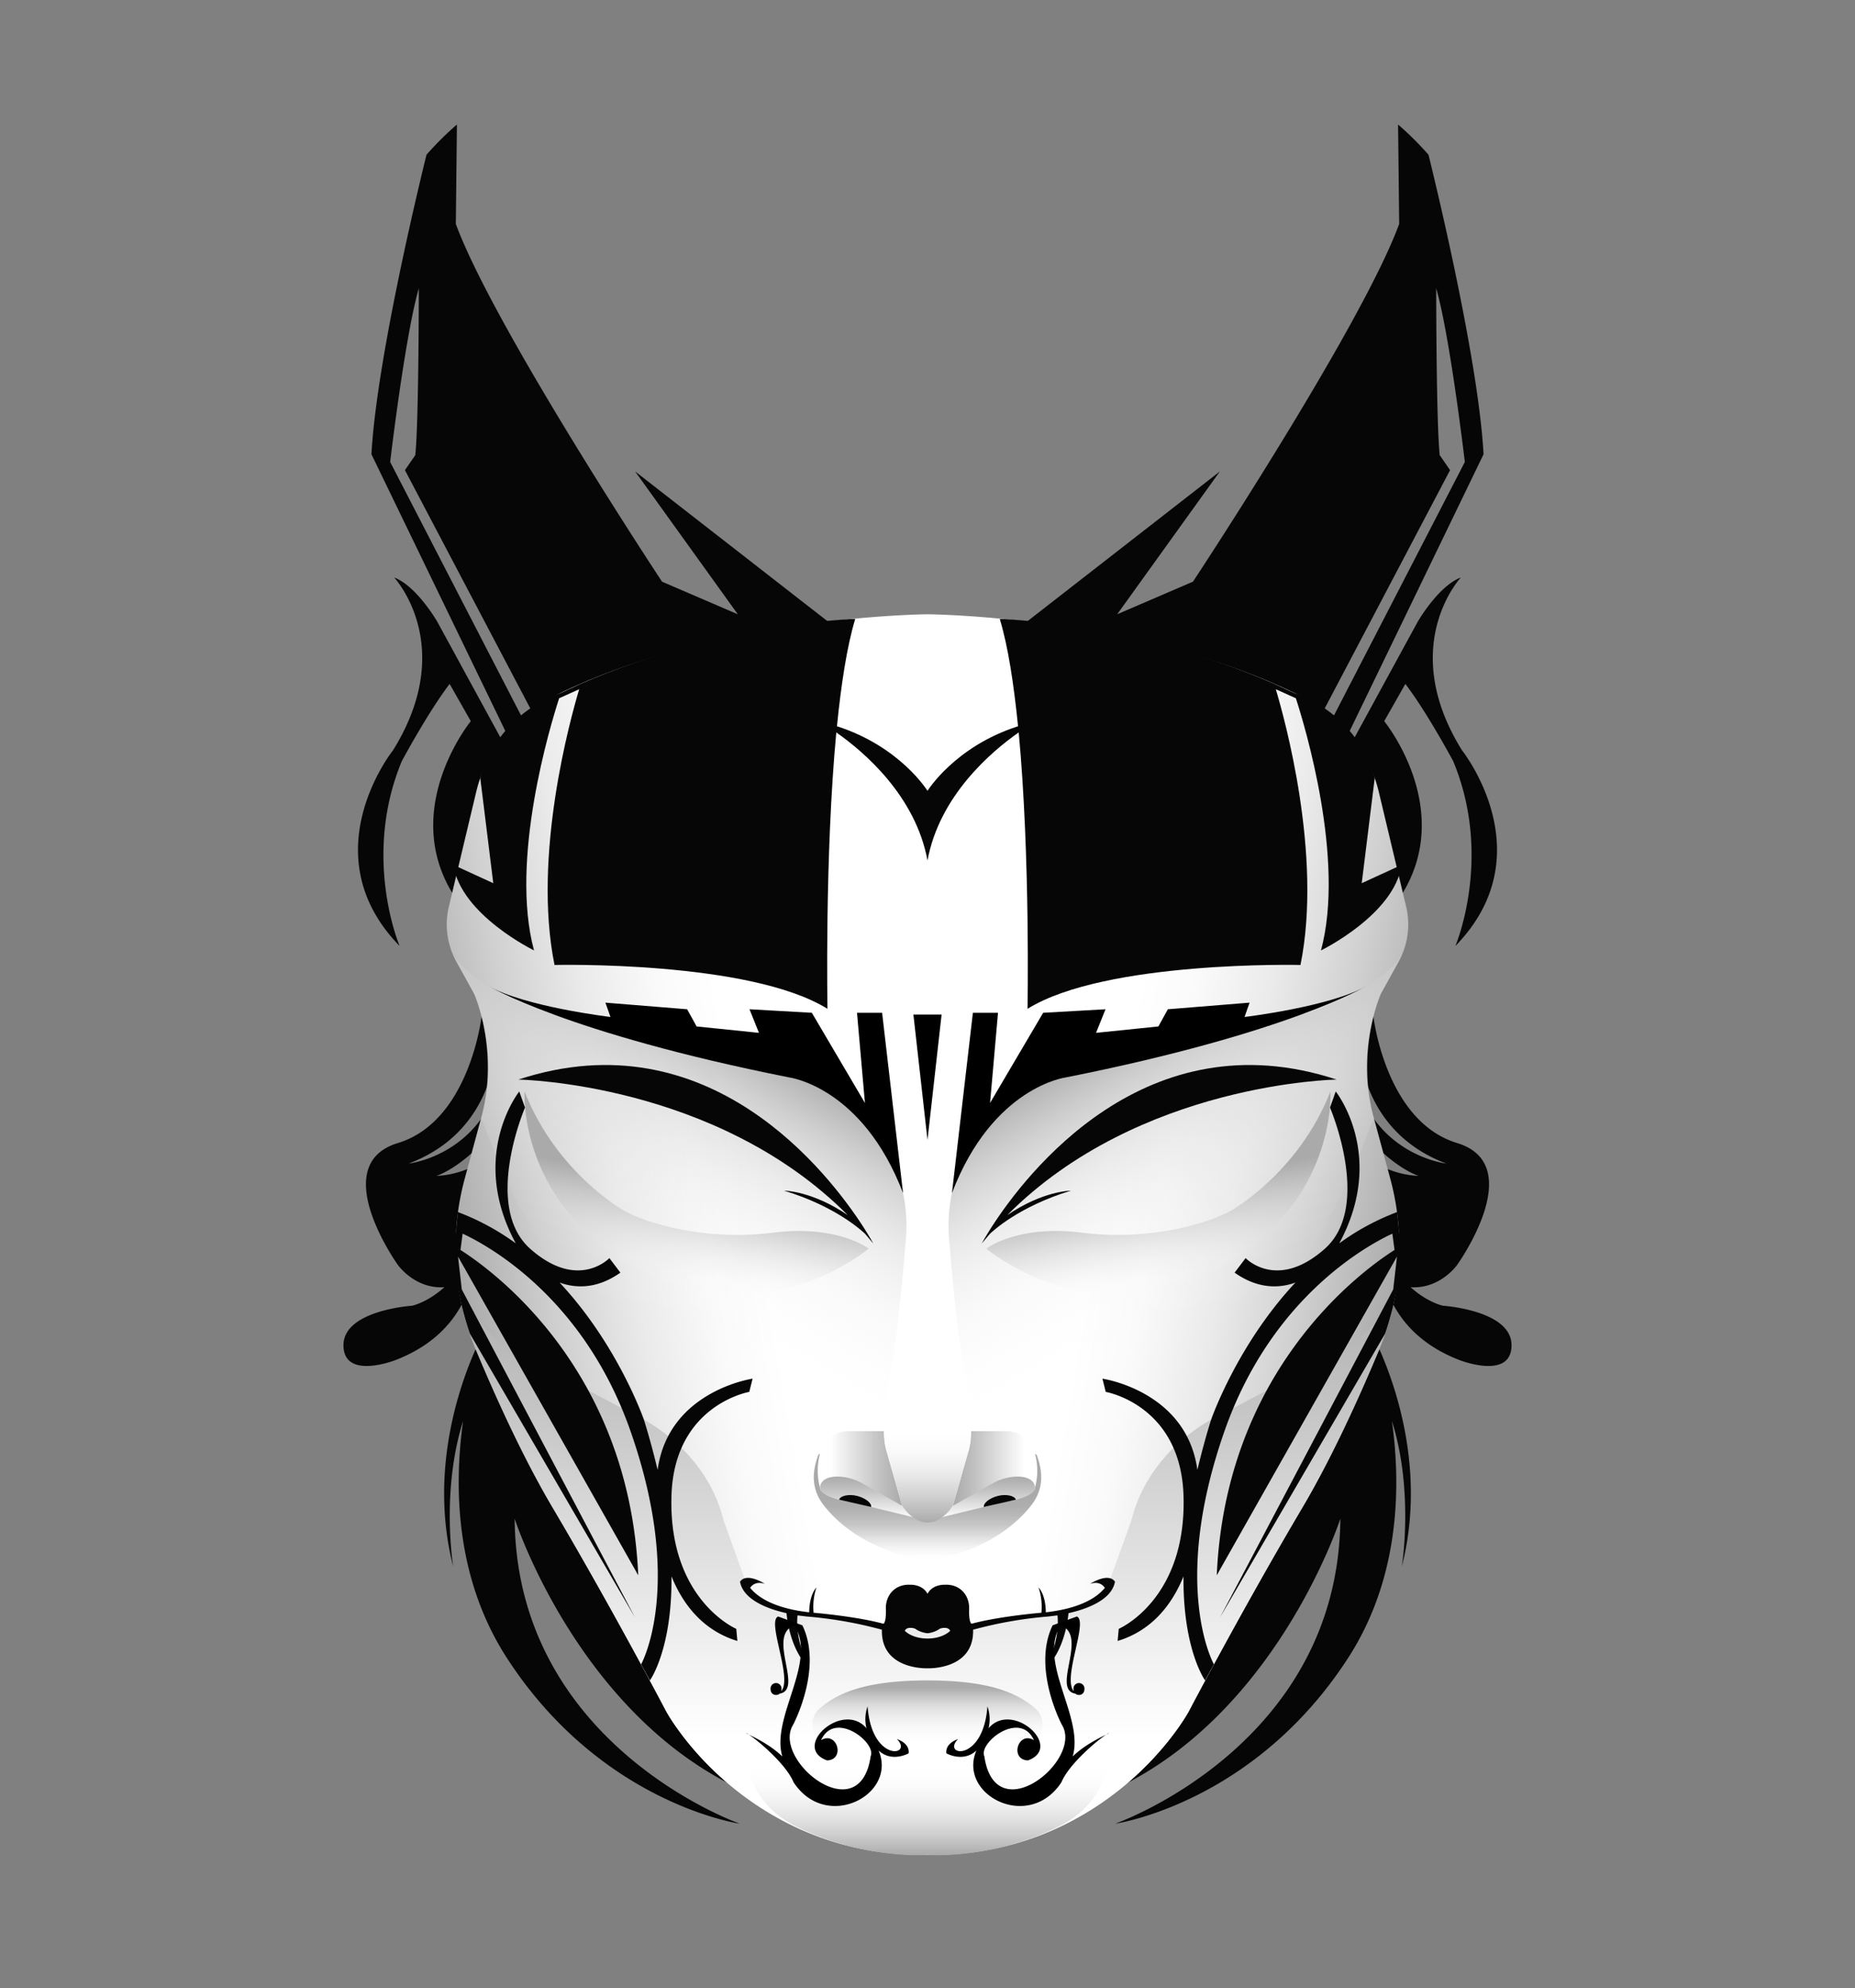 <svg xmlns="http://www.w3.org/2000/svg" xmlns:xlink="http://www.w3.org/1999/xlink" viewBox="0 0 842 902"><rect x="0" y="0" width="842" height="902" fill="#808080" stroke="none"/><defs><style> .cls-1{fill:#060606;}.cls-2{fill:url(#linear-gradient);}.cls-3{fill:url(#linear-gradient-2);}.cls-4{fill:url(#linear-gradient-3);}.cls-5{fill:url(#linear-gradient-4);}.cls-6{fill:url(#linear-gradient-5);}.cls-7{fill:url(#linear-gradient-6);}.cls-8{fill:url(#linear-gradient-7);}.cls-9{fill:url(#linear-gradient-8);}.cls-10{fill:url(#linear-gradient-9);}.cls-11{fill:url(#linear-gradient-10);} </style><linearGradient id="linear-gradient" x1="209.77" y1="593.77" x2="468.51" y2="548.14" gradientUnits="userSpaceOnUse"><stop offset="0" stop-color="#aaa"/><stop offset="0.01" stop-color="#acacac"/><stop offset="0.16" stop-color="#d0d0d0"/><stop offset="0.3" stop-color="#eaeaea"/><stop offset="0.43" stop-color="#fafafa"/><stop offset="0.53" stop-color="#fff"/></linearGradient><linearGradient id="linear-gradient-2" x1="314" y1="573.93" x2="314" y2="841.6" gradientUnits="userSpaceOnUse"><stop offset="0" stop-color="#aaa"/><stop offset="0.44" stop-color="#dbdbdb"/><stop offset="0.8" stop-color="#fff"/></linearGradient><linearGradient id="linear-gradient-3" x1="369.19" y1="485.41" x2="275.93" y2="646.94" gradientUnits="userSpaceOnUse"><stop offset="0" stop-color="#aaa"/><stop offset="0.13" stop-color="silver" stop-opacity="0.74"/><stop offset="0.28" stop-color="#d7d7d7" stop-opacity="0.47"/><stop offset="0.42" stop-color="#e8e8e8" stop-opacity="0.27"/><stop offset="0.56" stop-color="#f5f5f5" stop-opacity="0.12"/><stop offset="0.68" stop-color="#fcfcfc" stop-opacity="0.03"/><stop offset="0.78" stop-color="#fff" stop-opacity="0"/></linearGradient><linearGradient id="linear-gradient-4" x1="409.55" y1="666.27" x2="371.34" y2="666.27" gradientUnits="userSpaceOnUse"><stop offset="0" stop-color="#aaa"/><stop offset="0.25" stop-color="silver"/><stop offset="0.78" stop-color="#f7f7f7"/><stop offset="0.85" stop-color="#fff"/></linearGradient><linearGradient id="linear-gradient-5" x1="394.32" y1="669.89" x2="394.32" y2="689.04" gradientUnits="userSpaceOnUse"><stop offset="0" stop-color="#aaa"/><stop offset="0.3" stop-color="silver"/><stop offset="0.92" stop-color="#f7f7f7"/><stop offset="1" stop-color="#fff"/></linearGradient><linearGradient id="linear-gradient-6" x1="395.2" y1="659.62" x2="395.2" y2="708.24" gradientUnits="userSpaceOnUse"><stop offset="0.38" stop-color="#aaa"/><stop offset="0.48" stop-color="#acacac" stop-opacity="0.98"/><stop offset="0.58" stop-color="#b2b2b2" stop-opacity="0.91"/><stop offset="0.67" stop-color="#bbb" stop-opacity="0.8"/><stop offset="0.76" stop-color="#c8c8c8" stop-opacity="0.64"/><stop offset="0.85" stop-color="#dadada" stop-opacity="0.44"/><stop offset="0.94" stop-color="#eee" stop-opacity="0.2"/><stop offset="1" stop-color="#fff" stop-opacity="0"/></linearGradient><linearGradient id="linear-gradient-7" x1="411.09" y1="690.84" x2="411.09" y2="643.92" gradientUnits="userSpaceOnUse"><stop offset="0" stop-color="#aaa"/><stop offset="0.06" stop-color="#b4b4b4"/><stop offset="0.28" stop-color="#d4d4d4"/><stop offset="0.49" stop-color="#ececec"/><stop offset="0.68" stop-color="#fafafa"/><stop offset="0.85" stop-color="#fff"/></linearGradient><linearGradient id="linear-gradient-8" x1="379.82" y1="841.71" x2="379.82" y2="783.12" gradientUnits="userSpaceOnUse"><stop offset="0" stop-color="#aaa"/><stop offset="0.17" stop-color="silver" stop-opacity="0.75"/><stop offset="0.55" stop-color="#ededed" stop-opacity="0.21"/><stop offset="0.72" stop-color="#fff" stop-opacity="0"/></linearGradient><linearGradient id="linear-gradient-9" x1="394.9" y1="762.41" x2="394.9" y2="803.85" gradientUnits="userSpaceOnUse"><stop offset="0.08" stop-color="#aaa"/><stop offset="0.26" stop-color="#c8c8c8" stop-opacity="0.65"/><stop offset="0.44" stop-color="#e0e0e0" stop-opacity="0.37"/><stop offset="0.59" stop-color="#f1f1f1" stop-opacity="0.17"/><stop offset="0.71" stop-color="#fbfbfb" stop-opacity="0.04"/><stop offset="0.79" stop-color="#fff" stop-opacity="0"/></linearGradient><linearGradient id="linear-gradient-10" x1="319.93" y1="509.65" x2="306.85" y2="583.81" gradientUnits="userSpaceOnUse"><stop offset="0.37" stop-color="#aaa"/><stop offset="0.43" stop-color="#b1b1b1" stop-opacity="0.91"/><stop offset="1" stop-color="#fff" stop-opacity="0"/></linearGradient></defs><g> <path class="cls-1" d="M177.1,209.6s6.7-57,13-78.8c0,0,0,60.7-1.6,75.7l-4.7,6.8,80.7,153.3,118.4-79.1-94.6-73.6,46.6,64.8-34.4-14.8S224,148.2,206.9,101.6l.5-45.1a142,142,0,0,0-13.8,13.7s-22.5,89.8-25,135.9l66.7,137.8-1.5,2.9-35.3-64.7s-9.3-16.2-19.6-20.1c0,0,29,30.9-.5,78.4,0,0-37.7,47.1,3,88.8,0,0-17.2-40.2,1-83.9,0,0,11.9-22.2,21.7-35l9.6,16.9s-32.3,39.5-8,78.6l54.1-36.1Z"></path> </g><g transform="scale(-1 1) translate(-842,0)"> <path class="cls-1" d="M177.1,209.6s6.7-57,13-78.8c0,0,0,60.7-1.6,75.7l-4.7,6.8,80.7,153.3,118.4-79.1-94.6-73.6,46.6,64.8-34.4-14.8S224,148.2,206.9,101.6l.5-45.1a142,142,0,0,0-13.8,13.7s-22.5,89.8-25,135.9l66.7,137.8-1.5,2.9-35.3-64.7s-9.3-16.2-19.6-20.1c0,0,29,30.9-.5,78.4,0,0-37.7,47.1,3,88.8,0,0-17.2-40.2,1-83.9,0,0,11.9-22.2,21.7-35l9.6,16.9s-32.3,39.5-8,78.6l54.1-36.1Z"></path> </g><g> <path class="cls-1" d="M233.6,689s26.9,83.3,96.3,119.7L226.6,614.3l4.7-65a207.4,207.4,0,0,0,2.3-34.5c-7.4,8.2-19.6,18-35.5,18.7,0,0,17.2-5.2,34.5-32.8a110.9,110.9,0,0,0-4-19.2c-6.6,42.4-43.1,46.4-43.1,46.4,39.7-14.9,39.7-54.1,39.6-55.5a60.3,60.3,0,0,0-6.5-11.3s-5.4,47.6-38,57.5,0,55.3,0,55.3,7.7,11,21.1,10.1c-7.6,6.9-14.6,8.4-14.6,8.4s-31.3,2-31.2,18,23.8,6.6,23.8,6.6c22.9-8.9,31.4-24.8,34.5-37.2a36.1,36.1,0,0,0,3.6-2.3l2.7,25.3S191,653.5,205.7,710.7c0,0-5.6-34,4.5-66-4.2,30.1-3.5,71.5,20,107.7,42.9,66.1,105.6,75,105.6,75S234.4,792,233.6,689Z"></path> </g><g transform="scale(-1 1) translate(-842,0)"> <path class="cls-1" d="M233.6,689s26.9,83.3,96.3,119.7L226.6,614.3l4.7-65a207.4,207.4,0,0,0,2.3-34.5c-7.4,8.2-19.6,18-35.5,18.7,0,0,17.2-5.2,34.5-32.8a110.9,110.9,0,0,0-4-19.2c-6.6,42.4-43.1,46.4-43.1,46.4,39.7-14.9,39.7-54.1,39.6-55.5a60.3,60.3,0,0,0-6.5-11.3s-5.4,47.6-38,57.5,0,55.3,0,55.3,7.7,11,21.1,10.1c-7.6,6.9-14.6,8.4-14.6,8.4s-31.3,2-31.2,18,23.8,6.6,23.8,6.6c22.9-8.9,31.4-24.8,34.5-37.2a36.1,36.1,0,0,0,3.6-2.3l2.7,25.3S191,653.5,205.7,710.7c0,0-5.6-34,4.5-66-4.2,30.1-3.5,71.5,20,107.7,42.9,66.1,105.6,75,105.6,75S234.4,792,233.6,689Z"></path> </g><g><path class="cls-2" d="M216.1,359.5l-12.4,52a34.9,34.9,0,0,0,3.5,24.9l8.1,14.6s11.6,26.1,3.1,56.2l-7.5,27.7a120.3,120.3,0,0,0,5,77.2c9.2,22,21.6,49.3,34.9,71.8,27,45.6,51.7,92.7,51.7,92.7s35.6,66.3,118.5,63.2V278.7s-97.8.6-171.2,38A64.5,64.5,0,0,0,216.1,359.5Z"/><path class="cls-3" d="M421,740.2V841.6c-82.4,1-118.5-65-118.5-65s-24.7-47.1-51.7-92.7c-13.3-22.5-25.7-49.8-34.9-71.8a120.2,120.2,0,0,1-8.9-38.2s1.6,29.9,36,44.3l48.8,25.7s28.8,14,36.6,45.8l9.6,26.6A22.7,22.7,0,0,0,355.5,731c7.7,1.3,17.4,2.7,25.2,2.7Z"/><path class="cls-4" d="M205.7,433.5s21.7,34.7,115.7,37c0,0,16.2-1.1,36.9,8.9a99.2,99.2,0,0,1,37.1,31.5l2.8,4a70.4,70.4,0,0,1,13,47c-1.7,21.2-4.5,49.8-7.9,64.4L401.7,641a59.4,59.4,0,0,0,1.7,22.2l4.1,15.4a15.8,15.8,0,0,0,12.7,11.6h.8v40.4l-93.5-72.4A326.8,326.8,0,0,1,223.2,519.4l-4.8-12.2s8.4-26.7-3.1-56.2Z"/><path class="cls-5" d="M409.5,683.2l-7.4-25.8a35.7,35.7,0,0,1-.7-8.1H385.2a13.1,13.1,0,0,0-11.4,6.6c-2.2,3.9-3.6,9.7-1.2,17.4Z"/><path class="cls-6" d="M372.6,673.3s1.2-3.9,9-3.3a23.8,23.8,0,0,1,10,3.1l17.9,10.1a17.5,17.5,0,0,0,3.2,3.5,13.3,13.3,0,0,0,3.7,2.3l-26.9-6.7-6.6-1.5C378.7,680,370.5,677.8,372.6,673.3Z"/><path class="cls-7" d="M372.2,659.6a29.3,29.3,0,0,0,0,15.3s-.5,4.3,13.8,6.5l29.5,7.2s2.9,2.1,5.5,1.7v17.9s-29.7-3.3-46.9-25c-5.2-6.5-6.1-14-2.7-23C371.5,659.9,371.9,659.8,372.2,659.6Z"/><path class="cls-1" d="M380.9,680.4c.4-1.7,4.3-2.7,8.2-1.7s6.7,3.4,6.3,5"/><path class="cls-8" d="M421,690.8s-6.1.4-11.5-7.6l-7.6-26.9s-1.3-4.5-.4-12.4H421Z"/><path class="cls-9" d="M421,841.6s-28.2,2.3-59-12.6-22.3-45.9-22.3-45.9l81.3,8Z"/><path class="cls-10" d="M372.2,775c8.3-7.1,21.2-12.6,48.8-12.6v41.5l-45-12.1A9.7,9.7,0,0,1,372.2,775Z"/><path class="cls-11" d="M394.3,566.5s-14.1-11-43.8-7.2-56.9-4.1-67.4-10.1c0,0-30.5-17-45-54,0,0-3.3,52.6,53.6,81.5S394.3,566.5,394.3,566.5Z"/></g><g transform="scale(-1 1) translate(-842,0)"><path class="cls-2" d="M216.1,359.5l-12.4,52a34.9,34.9,0,0,0,3.5,24.9l8.1,14.6s11.6,26.1,3.1,56.2l-7.5,27.7a120.3,120.3,0,0,0,5,77.2c9.2,22,21.6,49.3,34.9,71.8,27,45.6,51.7,92.7,51.7,92.7s35.6,66.3,118.5,63.2V278.7s-97.8.6-171.2,38A64.5,64.5,0,0,0,216.1,359.5Z"/><path class="cls-3" d="M421,740.2V841.6c-82.4,1-118.5-65-118.5-65s-24.7-47.1-51.7-92.7c-13.3-22.5-25.7-49.8-34.9-71.8a120.2,120.2,0,0,1-8.9-38.2s1.6,29.9,36,44.3l48.8,25.7s28.8,14,36.6,45.8l9.6,26.6A22.7,22.7,0,0,0,355.5,731c7.7,1.3,17.4,2.7,25.2,2.7Z"/><path class="cls-4" d="M205.7,433.5s21.7,34.7,115.7,37c0,0,16.2-1.1,36.9,8.9a99.2,99.2,0,0,1,37.1,31.5l2.8,4a70.4,70.4,0,0,1,13,47c-1.7,21.2-4.5,49.8-7.9,64.4L401.7,641a59.4,59.4,0,0,0,1.7,22.2l4.1,15.4a15.8,15.8,0,0,0,12.7,11.6h.8v40.4l-93.5-72.4A326.8,326.8,0,0,1,223.2,519.4l-4.8-12.2s8.4-26.7-3.1-56.2Z"/><path class="cls-5" d="M409.5,683.2l-7.4-25.8a35.7,35.7,0,0,1-.7-8.1H385.2a13.1,13.1,0,0,0-11.4,6.6c-2.2,3.9-3.6,9.7-1.2,17.4Z"/><path class="cls-6" d="M372.6,673.3s1.2-3.9,9-3.3a23.8,23.8,0,0,1,10,3.1l17.9,10.1a17.5,17.5,0,0,0,3.2,3.5,13.3,13.3,0,0,0,3.7,2.3l-26.9-6.7-6.6-1.5C378.7,680,370.5,677.8,372.6,673.3Z"/><path class="cls-7" d="M372.2,659.6a29.3,29.3,0,0,0,0,15.3s-.5,4.3,13.8,6.5l29.5,7.2s2.9,2.1,5.5,1.7v17.9s-29.7-3.3-46.9-25c-5.2-6.5-6.1-14-2.7-23C371.5,659.9,371.9,659.8,372.2,659.6Z"/><path class="cls-1" d="M380.9,680.4c.4-1.7,4.3-2.7,8.2-1.7s6.7,3.4,6.3,5"/><path class="cls-8" d="M421,690.8s-6.1.4-11.5-7.6l-7.6-26.9s-1.3-4.5-.4-12.4H421Z"/><path class="cls-9" d="M421,841.6s-28.2,2.3-59-12.6-22.3-45.9-22.3-45.9l81.3,8Z"/><path class="cls-10" d="M372.2,775c8.3-7.1,21.2-12.6,48.8-12.6v41.5l-45-12.1A9.7,9.7,0,0,1,372.2,775Z"/><path class="cls-11" d="M394.3,566.5s-14.1-11-43.8-7.2-56.9-4.1-67.4-10.1c0,0-30.5-17-45-54,0,0-3.3,52.6,53.6,81.5S394.3,566.5,394.3,566.5Z"/></g><g> <path class="cls-1" d="M340.1,631.5l1.5-6s-38.2,5.5-43.1,41.4c-1.7-7.1-3.7-14.7-6.2-22.7,0,0-11.7-33.9-38.3-62.3,7.5,2.7,17.1,2.9,27.6-4.5l-5-6.6s-14.2,15-35.9-4.2-2.4-64.1-2.4-64.1l-2.6-7.3s-23.2,29-1.6,68.9a110.6,110.6,0,0,0-26.3-14.2l-.8,8.5c-3.2,20.6,6.3,46.7,6.3,46.7l74.9,128.7L209.6,585l-1.7-14.9,81.8,144.6c-4-91.5-63.4-136.6-80.7-147.6l1-7.4c11.8,5.5,55,29.1,76.2,89.6,24.7,70.5,4.8,105.8,4.8,105.8l4,7.3s10.1-13.9,9.8-47.2c5.1,12.5,14.1,24.5,29.9,29.3l-.5-5.5s-31-13.2-29.4-60.7C306.2,637.3,340.1,631.5,340.1,631.5Z"></path> </g><g transform="scale(-1 1) translate(-842,0)"> <path class="cls-1" d="M340.1,631.5l1.5-6s-38.2,5.5-43.1,41.4c-1.7-7.1-3.7-14.7-6.2-22.7,0,0-11.7-33.9-38.3-62.3,7.5,2.7,17.1,2.9,27.6-4.5l-5-6.6s-14.2,15-35.9-4.2-2.4-64.1-2.4-64.1l-2.6-7.3s-23.2,29-1.6,68.9a110.6,110.6,0,0,0-26.3-14.2l-.8,8.5c-3.2,20.6,6.3,46.7,6.3,46.7l74.9,128.7L209.6,585l-1.7-14.9,81.8,144.6c-4-91.5-63.4-136.6-80.7-147.6l1-7.4c11.8,5.5,55,29.1,76.2,89.6,24.7,70.5,4.8,105.8,4.8,105.8l4,7.3s10.1-13.9,9.8-47.2c5.1,12.5,14.1,24.5,29.9,29.3l-.5-5.5s-31-13.2-29.4-60.7C306.2,637.3,340.1,631.5,340.1,631.5Z"></path> </g><g> <path class="cls-1" d="M392.7,559.8l3.7,4.4s-1.5-2.8-4.5-7.5h0c-15.5-24-69.9-95.4-156.6-66.9,0,0,89.6,1.3,149.5,61.5-16.3-11.1-28.9-11.1-28.9-11.1C379.6,547.4,391.4,558.6,392.7,559.8Z"></path> </g><g transform="scale(-1 1) translate(-842,0)"> <path class="cls-1" d="M392.7,559.8l3.7,4.4s-1.5-2.8-4.5-7.5h0c-15.5-24-69.9-95.4-156.6-66.9,0,0,89.6,1.3,149.5,61.5-16.3-11.1-28.9-11.1-28.9-11.1C379.6,547.4,391.4,558.6,392.7,559.8Z"></path> </g><g> <path d="M409.9,541.3l-9.5-81.8H389l3.6,40.9-24.1-40.9-28.3-1.6,4.3,10.7-28.3-2.9-4.3-7.8-37.1-3,2.3,6.5s-39.4-4.7-55.6-14.2c0,0,35.1,21.4,136.6,41.6C358.1,488.8,391.4,492.9,409.9,541.3Z"></path> <polygon points="421 460.3 414.6 460.3 421 517.2 421 460.3"></polygon> </g><g transform="scale(-1 1) translate(-842,0)"> <path d="M409.9,541.3l-9.5-81.8H389l3.6,40.9-24.1-40.9-28.3-1.6,4.3,10.7-28.3-2.9-4.3-7.8-37.1-3,2.3,6.5s-39.4-4.7-55.6-14.2c0,0,35.1,21.4,136.6,41.6C358.1,488.8,391.4,492.9,409.9,541.3Z"></path> <polygon points="421 460.3 414.6 460.3 421 517.2 421 460.3"></polygon> </g><g> <path class="cls-1" d="M379.9,329.5c1.9-18.9,4.5-36.2,8.3-48.7,0,0-60.8,1.7-124.5,29.4l-9.1,4.2C223.9,325.3,218,353,218,353l5.9,47.7-18.1-8.3c3.3,22.6,36.6,38.8,36.6,38.8-11.1-41,7.3-101.8,11.4-114.4l9.1-4.1c-3.9,13-21.3,75.3-11.2,125.1,0,0,88.5-2.1,123.9,19.9,0,0-1.3-69,4-125.4,12.6,8.8,36,28.8,41.4,58.1V358.8S408.6,338.7,379.9,329.5Z"></path> </g><g transform="scale(-1 1) translate(-842,0)"> <path class="cls-1" d="M379.9,329.5c1.9-18.9,4.5-36.2,8.3-48.7,0,0-60.8,1.7-124.5,29.4l-9.1,4.2C223.9,325.3,218,353,218,353l5.9,47.7-18.1-8.3c3.3,22.6,36.6,38.8,36.6,38.8-11.1-41,7.3-101.8,11.4-114.4l9.1-4.1c-3.9,13-21.3,75.3-11.2,125.1,0,0,88.5-2.1,123.9,19.9,0,0-1.3-69,4-125.4,12.6,8.8,36,28.8,41.4,58.1V358.8S408.6,338.7,379.9,329.5Z"></path> </g><g> <path class="cls-1" d="M415.3,738.9A12.1,12.1,0,0,0,421,741V723.1c-2.4-4.5-8-4.1-8-4.1-6.7-.3-11.1,4.7-10.9,11s-1.1,6.7-1.1,6.7c-12.4-3.4-31.6-5-31.6-5h-.1a27.8,27.8,0,0,1,1.3-11.5c-3,3.4-3.3,9.2-3.3,11.3-16.8-1.9-23.8-7.4-26.8-11.1.6-.9,2.5-3.2,6.7-1.8,0,0-8.2-5.4-11.3-1,1.5,8.3,12.7,12.4,21.1,14.3.4,4,2.1,16.9,10.3,25,0,0-6.5-12-5.3-24l4.1.5a186.4,186.4,0,0,1,34.2,6c-.5,18.4,20.7,17.5,20.7,17.5V743.4c-7.1,0-10.3-3.5-10.3-3.5C411.6,737.7,415.3,738.9,415.3,738.9Z"></path> </g><g transform="scale(-1 1) translate(-842,0)"> <path class="cls-1" d="M415.3,738.9A12.1,12.1,0,0,0,421,741V723.1c-2.4-4.5-8-4.1-8-4.1-6.7-.3-11.1,4.7-10.9,11s-1.1,6.7-1.1,6.7c-12.4-3.4-31.6-5-31.6-5h-.1a27.8,27.8,0,0,1,1.3-11.5c-3,3.4-3.3,9.2-3.3,11.3-16.8-1.9-23.8-7.4-26.8-11.1.6-.9,2.5-3.2,6.7-1.8,0,0-8.2-5.4-11.3-1,1.5,8.3,12.7,12.4,21.1,14.3.4,4,2.1,16.9,10.3,25,0,0-6.5-12-5.3-24l4.1.5a186.4,186.4,0,0,1,34.2,6c-.5,18.4,20.7,17.5,20.7,17.5V743.4c-7.1,0-10.3-3.5-10.3-3.5C411.6,737.7,415.3,738.9,415.3,738.9Z"></path> </g><g> <path d="M338.6,786.3l1.3.7C339.1,786.4,338.6,786.2,338.6,786.3Z"></path> <path d="M407.1,789c7.7,7.6-11.4,11-13.3-14.8a17.2,17.2,0,0,0-.5,9.9c-10.9-12.7-34.2,8.6-17.9,14.6,8.4-.3,4.6-13.5-2.7-9.2,6.3-13.8,25.3,1.3,22.5,7.3-4.9,34-44.8,1.9-35.3-14.1,0,.1,13.8-25.7,4.3-45.3l-11-4c-5.3,2.2,6.7,28,1.4,33.9a1.7,1.7,0,0,0,.1-.7,2.5,2.5,0,1,0-4.9,0,2.4,2.4,0,0,0,2.4,2.4,2.5,2.5,0,0,0,1.7-.6c11-1.9-6.1-26.4,6.7-31,10.5,16.8-10.8,41.7-5.5,59.5-3.1-3-7.8-6.4-15.2-9.9,4.2,2.7,16.9,13.4,20.3,21.6h0c14.8,22.6,47.2,5.7,38.6-14.4,6,5.6,13.6,1.3,13.6,1.3S413.5,791.3,407.1,789Z"></path> </g><g transform="scale(-1 1) translate(-842,0)"> <path d="M338.6,786.3l1.3.7C339.1,786.4,338.6,786.2,338.6,786.3Z"></path> <path d="M407.1,789c7.7,7.6-11.4,11-13.3-14.8a17.2,17.2,0,0,0-.5,9.9c-10.9-12.7-34.2,8.6-17.9,14.6,8.4-.3,4.6-13.5-2.7-9.2,6.3-13.8,25.3,1.3,22.5,7.3-4.9,34-44.8,1.9-35.3-14.1,0,.1,13.8-25.7,4.3-45.3l-11-4c-5.3,2.2,6.7,28,1.4,33.9a1.7,1.7,0,0,0,.1-.7,2.5,2.5,0,1,0-4.9,0,2.4,2.4,0,0,0,2.4,2.4,2.5,2.5,0,0,0,1.7-.6c11-1.9-6.1-26.4,6.7-31,10.5,16.8-10.8,41.7-5.5,59.5-3.1-3-7.8-6.4-15.2-9.9,4.2,2.7,16.9,13.4,20.3,21.6h0c14.8,22.6,47.2,5.7,38.6-14.4,6,5.6,13.6,1.3,13.6,1.3S413.5,791.3,407.1,789Z"></path> </g></svg>